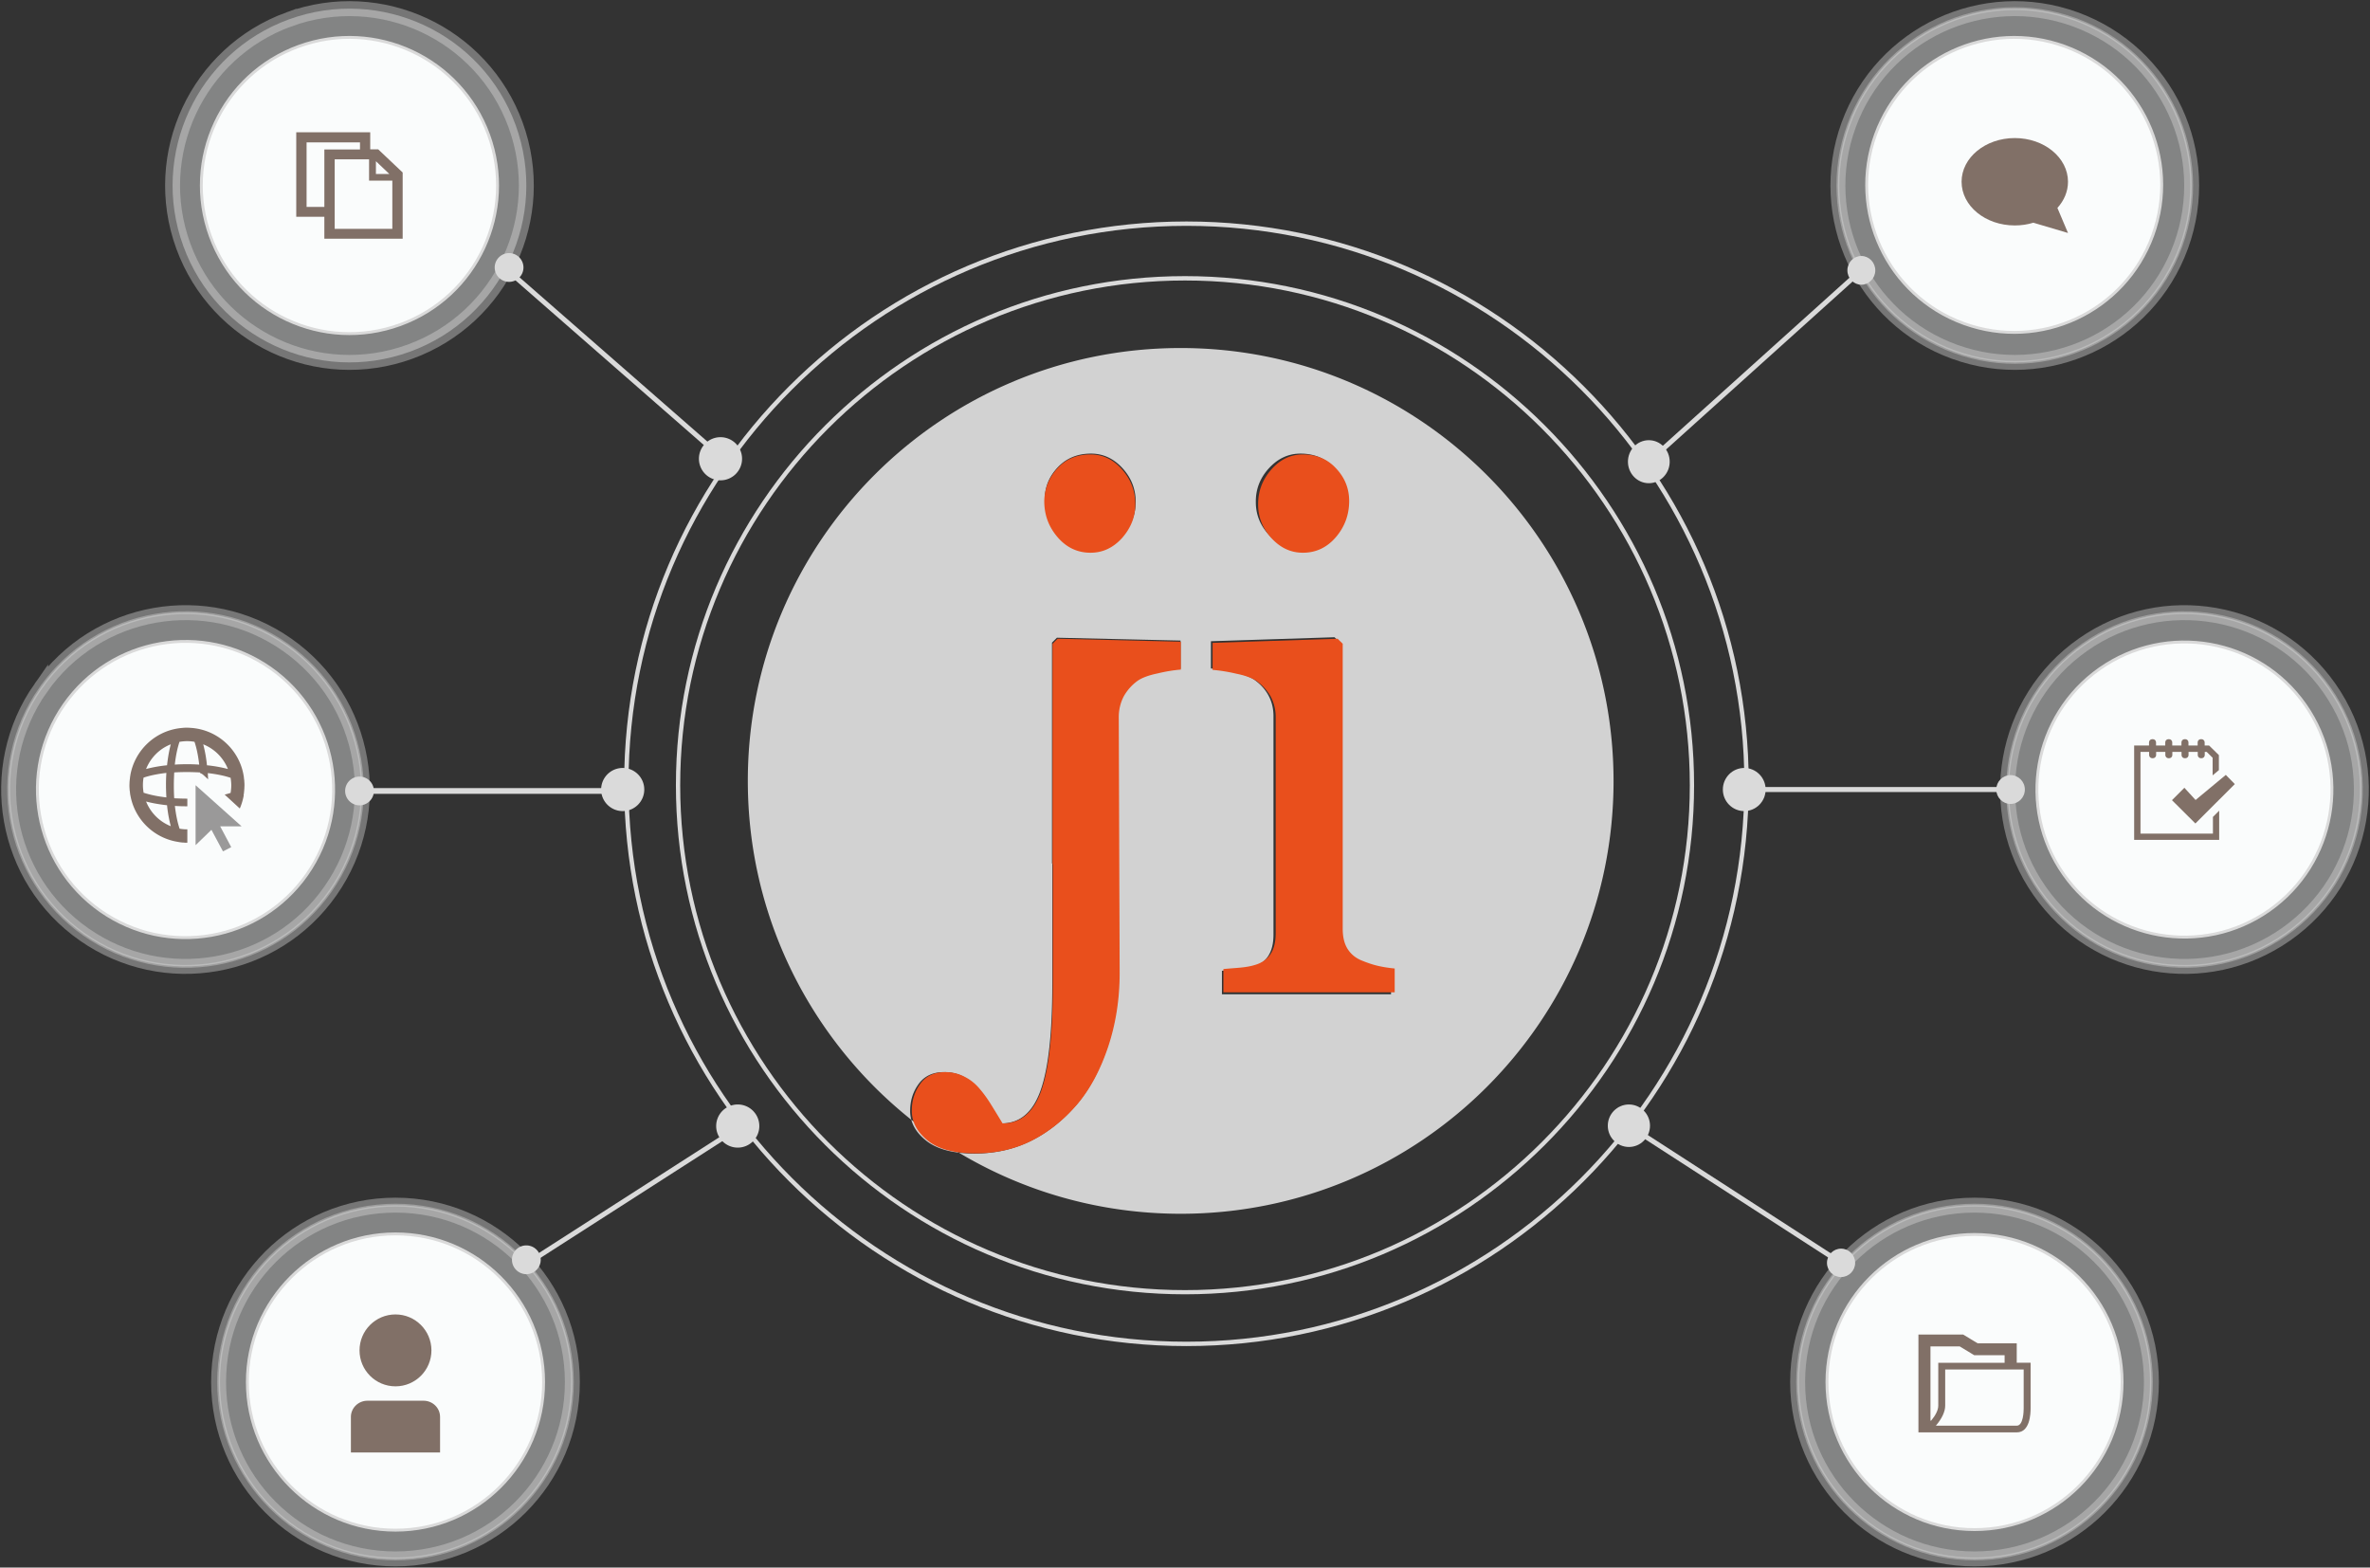 <svg xmlns="http://www.w3.org/2000/svg" width="824" height="545"><rect width="100%" height="100%" fill="#333333" stroke="none"/><g fill="none" fill-rule="evenodd"><path fill="#DADADA" fill-rule="nonzero" d="M412.5 468C304.69 468 217 380.31 217 272.5S304.69 77 412.5 77 608 164.69 608 272.5C607.967 380.31 520.276 468 412.5 468Zm0-389.478c-106.95 0-193.978 87.029-193.978 193.978 0 106.982 87.029 193.978 193.978 193.978 106.95 0 193.978-87.029 193.978-193.978 0-106.95-87.029-193.978-193.978-193.978Z"/><path fill="#DADADA" fill-rule="nonzero" d="M412 450c-97.591 0-177-79.409-177-177S314.409 96 412 96s177 79.409 177 177-79.409 177-177 177Zm0-352.48c-96.765 0-175.512 78.715-175.512 175.513S315.202 448.545 412 448.545c96.765 0 175.512-78.714 175.512-175.512S508.765 97.521 412 97.521Z"/><g stroke="#DADADA"><path fill="#FAFCFC" fill-rule="nonzero" d="M809.87 239.238c19.49 27.824 12.717 66.175-15.108 85.632-27.824 19.49-66.175 12.717-85.632-15.108-19.49-27.824-12.717-66.175 15.108-85.632 27.791-19.49 66.141-12.717 85.632 15.108Z" opacity=".4"/><path stroke-width="5.195" d="M809.87 239.238c19.49 27.824 12.717 66.175-15.108 85.632-27.824 19.49-66.175 12.717-85.632-15.108-19.49-27.824-12.717-66.175 15.108-85.632 27.791-19.49 66.141-12.717 85.632 15.108Z" opacity=".4"/><path fill="#FAFCFC" fill-rule="nonzero" d="M801.503 245.082c16.236 23.209 10.592 55.184-12.585 71.454-23.209 16.236-55.184 10.625-71.454-12.584-16.236-23.21-10.592-55.185 12.584-71.455 23.243-16.27 55.218-10.625 71.455 12.585Z"/></g><g fill="#DADADA" fill-rule="nonzero"><path d="M606.438 273.626h92.592v1.749h-92.592z"/><path d="M613.876 274.5c0 4.137-3.335 7.5-7.438 7.5S599 278.637 599 274.5c0-4.137 3.335-7.5 7.438-7.5s7.438 3.363 7.438 7.5ZM704 274.5c0 2.758-2.235 5.011-4.97 5.011s-4.97-2.253-4.97-5.011 2.235-5.011 4.97-5.011 4.97 2.253 4.97 5.011Z"/></g><g fill="#634E42" fill-rule="nonzero" opacity=".8"><path d="m759.467 273.891-4.317 4.313 8.14 8.1L777 272.607l-3.131-3.194-10.513 8.725z"/><path d="M769.387 289.827h-25.179v-28.415h3v1.12c0 .592.494 1.086 1.087 1.086h.263c.594 0 1.088-.494 1.088-1.086v-1.12h3.197v1.12c0 .592.494 1.086 1.087 1.086h.264c.593 0 1.088-.494 1.088-1.086v-1.12h3.196v1.12c0 .592.495 1.086 1.088 1.086h.264c.593 0 1.087-.494 1.087-1.086v-1.12h3.197v1.12c0 .592.494 1.086 1.088 1.086h.263c.593 0 1.088-.494 1.088-1.086v-1.12h.659l2.076 2.041v6.125l2.175-1.811v-5.235l-3.394-3.326h-1.55v-1.12c0-.592-.494-1.086-1.087-1.086h-.263c-.594 0-1.088.494-1.088 1.087v1.119h-3.197v-1.12c0-.592-.494-1.086-1.087-1.086h-.264c-.593 0-1.088.494-1.088 1.087v1.119h-3.196v-1.12c0-.592-.495-1.086-1.088-1.086h-.264c-.593 0-1.087.494-1.087 1.087v1.119h-3.197v-1.12c0-.592-.494-1.086-1.088-1.086h-.263c-.593 0-1.088.494-1.088 1.087v1.119H742V292h29.562v-10.141l-2.175 2.173v5.795Z"/></g><path fill="#FAFCFC" fill-rule="nonzero" d="M100.471 6.725C68.571 18.343 52.107 53.63 63.725 85.53c11.618 31.9 46.904 48.364 78.804 36.746 31.9-11.618 48.364-46.904 36.746-78.804-11.618-31.9-46.87-48.364-78.804-36.746Z" opacity=".4"/><path stroke="#DADADA" stroke-width="5.195" d="M100.471 6.725C68.571 18.343 52.107 53.63 63.725 85.53c11.618 31.9 46.904 48.364 78.804 36.746 31.9-11.618 48.364-46.904 36.746-78.804-11.618-31.9-46.87-48.364-78.804-36.746Z" opacity=".4"/><path fill="#FAFCFC" fill-rule="nonzero" stroke="#DADADA" d="M103.886 16.107c-26.73 9.734-40.494 39.268-30.762 66.001 9.732 26.734 39.26 40.501 65.99 30.768 26.73-9.734 40.494-39.268 30.762-66.001-9.698-26.7-39.26-40.468-65.99-30.768Z"/><path fill="#DADADA" fill-rule="nonzero" d="m175.37 94.111 1.132-1.295 75.15 65.697-1.133 1.296z"/><path fill="#DADADA" fill-rule="nonzero" d="M243 159.5c0-4.137 3.363-7.5 7.5-7.5 4.137 0 7.5 3.363 7.5 7.5 0 4.137-3.363 7.5-7.5 7.5a7.507 7.507 0 0 1-7.5-7.5ZM172 93c0-2.752 2.248-5 5-5s5 2.248 5 5-2.248 5-5 5c-2.785 0-5-2.248-5-5Z"/><path fill="#FAFCFC" fill-rule="nonzero" stroke="#DADADA" d="M76 480.5c0 33.971 27.529 61.5 61.5 61.5 33.971 0 61.5-27.529 61.5-61.5 0-33.971-27.529-61.5-61.5-61.5-33.971 0-61.5 27.529-61.5 61.5Z" opacity=".4"/><path stroke="#DADADA" stroke-width="5.195" d="M76 480.5c0 33.971 27.529 61.5 61.5 61.5 33.971 0 61.5-27.529 61.5-61.5 0-33.971-27.529-61.5-61.5-61.5-33.971 0-61.5 27.529-61.5 61.5Z" opacity=".4"/><path fill="#FAFCFC" fill-rule="nonzero" stroke="#DADADA" d="M86 480.5c0 28.433 23.067 51.5 51.5 51.5s51.5-23.067 51.5-51.5-23.067-51.5-51.5-51.5S86 452.067 86 480.5Z"/><path fill="#DADADA" fill-rule="nonzero" d="m182.554 438.727 74.199-47.617.93 1.448-74.2 47.618z"/><path fill="#DADADA" fill-rule="nonzero" d="M249 391.5c0 4.137 3.363 7.5 7.5 7.5 4.137 0 7.5-3.363 7.5-7.5 0-4.137-3.363-7.5-7.5-7.5a7.507 7.507 0 0 0-7.5 7.5ZM178 438c0 2.752 2.248 5 5 5s5-2.248 5-5-2.248-5-5-5a4.97 4.97 0 0 0-5 5Z"/><path fill="#634E42" fill-rule="nonzero" d="M131.505 51.934h-2.786V46H103v29.38h9.77V83H140V59.976l-8.495-8.042Zm-.805 4.119 4.667 4.442H130.7v-4.442ZM106.593 71.91V49.502h18.567v2.465h-12.39v19.975h-6.177v-.032Zm29.814 7.653h-20.044V55.404h11.953v7.394h8.091v16.765Z" opacity=".8"/><g stroke="#DADADA"><path fill="#FAFCFC" fill-rule="nonzero" d="M748 480.5c0 33.971-27.529 61.5-61.5 61.5-33.971 0-61.5-27.529-61.5-61.5 0-33.971 27.529-61.5 61.5-61.5 33.938 0 61.5 27.529 61.5 61.5Z" opacity=".4"/><path stroke-width="5.195" d="M748 480.5c0 33.971-27.529 61.5-61.5 61.5-33.971 0-61.5-27.529-61.5-61.5 0-33.971 27.529-61.5 61.5-61.5 33.938 0 61.5 27.529 61.5 61.5Z" opacity=".4"/><path fill="#FAFCFC" fill-rule="nonzero" d="M737.805 480.5c0 28.326-22.98 51.305-51.305 51.305-28.326 0-51.305-22.98-51.305-51.305 0-28.326 22.98-51.305 51.305-51.305 28.326 0 51.305 22.98 51.305 51.305Z"/></g><g fill="#DADADA" fill-rule="nonzero"><path d="m565.897 392.145.923-1.45 73.762 47.67-.924 1.45z"/><path d="M573.673 391.388c0 4.075-3.29 7.388-7.336 7.388-4.047 0-7.337-3.313-7.337-7.388 0-4.075 3.29-7.388 7.337-7.388 4.046 0 7.336 3.313 7.336 7.388ZM645 439.064c0 2.716-2.204 4.936-4.902 4.936s-4.902-2.22-4.902-4.936c0-2.717 2.204-4.937 4.902-4.937s4.902 2.187 4.902 4.937Z"/></g><path fill="#FAFCFC" fill-rule="nonzero" stroke="#DADADA" d="M14.13 239.24c-19.49 27.829-12.717 66.183 15.108 85.643 27.824 19.46 66.175 12.719 85.632-15.11 19.49-27.827 12.717-66.182-15.108-85.642-27.824-19.492-66.175-12.718-85.632 15.11Z" opacity=".4"/><path stroke="#DADADA" stroke-width="5.195" d="M14.13 239.24c-19.49 27.829-12.717 66.183 15.108 85.643 27.824 19.46 66.175 12.719 85.632-15.11 19.49-27.827 12.717-66.182-15.108-85.642-27.824-19.492-66.175-12.718-85.632 15.11Z" opacity=".4"/><path fill="#FAFCFC" fill-rule="nonzero" stroke="#DADADA" d="M22.31 244.962c-16.304 23.296-10.636 55.392 12.635 71.722 23.304 16.298 55.41 10.666 71.746-12.631 16.303-23.297 10.635-55.392-12.636-71.723-23.304-16.33-55.41-10.665-71.746 12.632Z"/><path fill="#DADADA" fill-rule="nonzero" d="M125 274h92v2h-92z"/><path fill="#DADADA" fill-rule="nonzero" d="M209 274.5c0 4.137 3.363 7.5 7.5 7.5 4.137 0 7.5-3.363 7.5-7.5 0-4.137-3.363-7.5-7.5-7.5a7.507 7.507 0 0 0-7.5 7.5ZM120 275c0 2.752 2.248 5 5 5s5-2.248 5-5-2.248-5-5-5c-2.785 0-5 2.248-5 5Z"/><g fill-rule="nonzero"><path fill="#9A9999" d="M68 273v20.85l5.511-5.343L77.52 296l2.872-1.466-3.841-7.232H84z"/><path fill="#634E42" fill-opacity=".8" d="m84.7 276.441.1-.598c0-.1.034-.233.034-.333.033-.2.033-.399.066-.598 0-.166.033-.3.033-.466 0-.166.034-.299.034-.465 0-.333.033-.632.033-.964 0-.333 0-.632-.033-.931 0-.2-.034-.4-.034-.599 0-.1 0-.2-.033-.3-.033-.265-.066-.498-.1-.764v-.133a6.653 6.653 0 0 0-.133-.798v-.066c-1.564-8.745-8.852-15.528-17.87-16.326h-.033c-.266-.034-.566-.034-.832-.067-.3 0-.632-.033-.932-.033-.3 0-.632 0-.932.033-.266 0-.566.034-.832.067h-.033c-9.018.798-16.273 7.58-17.87 16.326v.066c-.033.266-.1.532-.133.798v.133a46.02 46.02 0 0 0-.1.765c0 .1 0 .2-.033.3 0 .199-.034.398-.034.598 0 .299-.033.631-.033.93 0 .3 0 .632.033.932 0 .2.034.399.034.631 0 .1 0 .2.033.266.033.266.066.532.1.765v.1c.033.266.066.565.133.831 1.464 8.18 7.92 14.63 16.106 16.093.067 0 .133.033.2.033.2.034.366.067.566.1.133.033.266.033.399.067.166.033.333.033.532.066.167.034.333.034.533.034.133 0 .266.033.432.033.333.033.633.033.966.033h.066v-4.655h-.066c-.899 0-1.764-.067-2.63-.233-.665-1.995-1.264-4.655-1.63-7.913 1.364.1 2.795.133 4.26.133h.066v-2.66h-.066c-1.598 0-3.095-.067-4.493-.133-.1-1.397-.133-2.893-.133-4.49 0-1.595.066-3.091.133-4.488 1.398-.1 2.895-.133 4.493-.133 1.597 0 3.094.067 4.492.133 0 .067 0 .166.033.233.4.133.799.366 1.132.665l1.63 1.496c-.033-.731-.066-1.463-.1-2.161 3.262.366 5.924.964 7.92 1.63.134.864.234 1.728.234 2.626 0 .898-.1 1.762-.233 2.627-.633.2-1.298.399-2.064.598l1.565 1.43 3.693 3.391c.633-1.43 1.065-2.926 1.365-4.488-.034-.1-.034-.133-.034-.167Zm-25.324-17.655c-.566 2.128-.998 4.588-1.298 7.281a46.342 46.342 0 0 0-7.288 1.297c1.564-3.923 4.66-7.049 8.586-8.578Zm0 28.462a15.427 15.427 0 0 1-8.586-8.579c2.13.565 4.593.998 7.288 1.297a47.67 47.67 0 0 0 1.298 7.282Zm-1.53-10.009c-3.262-.365-5.924-.964-7.92-1.629-.134-.864-.234-1.729-.234-2.627 0-.897.067-1.762.233-2.626 1.997-.665 4.659-1.264 7.92-1.63a58.736 58.736 0 0 0-.133 4.256c0 1.463.067 2.893.133 4.256Zm7.187-11.537c-1.464 0-2.862.033-4.26.133.367-3.259.966-5.919 1.631-7.914.866-.133 1.73-.233 2.63-.233.898 0 1.763.067 2.595.233.666 1.995 1.265 4.655 1.63 7.914a58.559 58.559 0 0 0-4.226-.133Zm6.922.365a46.234 46.234 0 0 0-1.298-7.281 15.427 15.427 0 0 1 8.586 8.578 46.342 46.342 0 0 0-7.288-1.297Z"/></g><g stroke="#DADADA"><path fill="#FAFCFC" fill-rule="nonzero" d="M721.529 6.725c31.9 11.618 48.364 46.904 36.746 78.804-11.618 31.9-46.904 48.364-78.804 36.746-31.9-11.618-48.364-46.904-36.746-78.804 11.618-31.9 46.904-48.364 78.804-36.746Z" opacity=".4"/><path stroke-width="5.195" d="M721.529 6.725c31.9 11.618 48.364 46.904 36.746 78.804-11.618 31.9-46.904 48.364-78.804 36.746-31.9-11.618-48.364-46.904-36.746-78.804 11.618-31.9 46.904-48.364 78.804-36.746Z" opacity=".4"/><path fill="#FAFCFC" fill-rule="nonzero" d="M717.836 16.094c26.622 9.693 40.33 39.103 30.638 65.725-9.693 26.622-39.103 40.33-65.724 30.638-26.622-9.693-40.331-39.103-30.639-65.724 9.693-26.589 39.103-40.298 65.725-30.639Z"/></g><g fill="#DADADA" fill-rule="nonzero"><path d="m572.723 159.857 73.916-66.564 1.114 1.312-73.916 66.564z"/><path d="M580.518 160.522c0-4.124-3.255-7.477-7.26-7.477-4.003 0-7.258 3.353-7.258 7.477 0 4.125 3.255 7.478 7.259 7.478 4.004 0 7.259-3.353 7.259-7.478ZM652 93.996c0-2.75-2.18-4.996-4.85-4.996-2.67 0-4.85 2.247-4.85 4.996 0 2.75 2.18 4.996 4.85 4.996 2.67 0 4.85-2.246 4.85-4.996Z"/></g><g fill="#FFF" fill-rule="nonzero" opacity=".78"><path d="M410.483 121C327.37 121 260 188.377 260 271.5c0 47.702 22.214 90.254 56.84 117.818a11.933 11.933 0 0 1-.396-3.103c0-3.565.99-6.701 3.003-9.408 1.98-2.707 4.919-4.06 8.715-4.06 2.574 0 4.852.528 6.865 1.617a19.588 19.588 0 0 1 5.248 4.226c1.32 1.485 2.674 3.334 4.06 5.546 1.354 2.211 2.674 4.357 3.928 6.437 6.305 0 10.827-3.83 13.534-11.488 2.706-7.659 4.06-19.906 4.06-36.775v-42.09h-.1v-76.785l1.717-1.717 42.976.99v9.74c-2.475.164-5.182.593-8.152 1.287-2.971.693-5.216 1.551-6.8 2.542-2.146 1.485-3.796 3.3-5.017 5.48-1.189 2.178-1.783 4.588-1.783 7.23l.33 89.23c0 9.144-1.32 17.727-3.994 25.749-2.673 8.021-6.205 14.657-10.595 19.906-4.753 5.579-10.068 9.837-16.01 12.775-5.94 2.938-12.476 4.424-19.639 4.424-1.914 0-3.697-.1-5.38-.297C355.954 414.242 382.328 422 410.517 422 493.63 422 561 354.623 561 271.5c-.066-83.123-67.435-150.5-150.517-150.5Zm-20.266 65.033c-3.103 3.334-6.734 5.018-10.926 5.018-4.522 0-8.351-1.75-11.42-5.25-3.104-3.498-4.622-7.592-4.622-12.28 0-4.192 1.518-7.89 4.522-11.058 3.004-3.17 6.866-4.754 11.553-4.754 4.192 0 7.856 1.684 10.926 5.05 3.102 3.368 4.62 7.33 4.62 11.852-.032 4.291-1.55 8.088-4.653 11.422Zm50.997-23.273c3.103-3.367 6.734-5.051 10.926-5.051 4.687 0 8.549 1.584 11.552 4.754 3.004 3.169 4.522 6.866 4.522 11.058 0 4.688-1.55 8.782-4.62 12.28-3.103 3.5-6.9 5.25-11.421 5.25-4.192 0-7.856-1.684-10.926-5.018-3.103-3.334-4.621-7.13-4.621-11.422-.066-4.523 1.485-8.484 4.588-11.851Zm42.415 182.917h-58.787v-8.154c1.881-.165 3.862-.33 5.875-.495 2.014-.165 3.763-.495 5.249-.99 2.31-.727 4.027-2.047 5.116-3.896 1.122-1.848 1.683-4.258 1.683-7.23v-75.959c0-2.64-.594-5.05-1.782-7.23-1.188-2.178-2.872-3.994-5.017-5.48-1.552-.99-3.83-1.815-6.8-2.541-2.97-.694-5.677-1.123-8.153-1.288v-9.474l42.976-1.387 1.717 1.717v100.157c0 2.872.561 5.282 1.65 7.164 1.09 1.881 2.839 3.301 5.216 4.192 1.782.727 3.564 1.354 5.28 1.783 1.717.462 3.632.76 5.777.924v8.187Z"/><path d="M322.055 396.614c2.773 2.179 6.536 3.565 11.322 4.127a155.109 155.109 0 0 1-16.537-11.456c.726 2.74 2.475 5.183 5.215 7.33Z"/></g><path fill="#634E42" fill-rule="nonzero" d="M715.32 72.292c2.312-2.554 3.68-5.697 3.68-9.102 0-8.38-8.273-15.19-18.5-15.19S682 54.81 682 63.19c0 8.414 8.273 15.191 18.5 15.191 2.28 0 4.43-.327 6.449-.95L719 81l-3.68-8.708ZM701.18 467.043h-13.592L682.567 464H667v34h34.213c4.586 0 4.787-6.512 4.787-8.377v-15.839h-4.82v-6.74Zm-29.995 1.08h10.176l5.022 3.044h10.578v2.65h-23.065v14.89c0 1.537-.937 3.37-2.477 5.203h-.234v-25.787Zm32.405 21.5c0 1.014-.1 6.054-2.41 6.054h-28.12c2.075-2.422 3.246-4.876 3.246-6.97V476.14h27.284v13.482Z" opacity=".8"/><g fill="#634E42" fill-rule="nonzero" opacity=".8" transform="translate(122 457)"><circle cx="15.5" cy="12.5" r="12.5"/><path d="M25.26 30H5.74C2.584 30 0 32.531 0 35.625V48h31V35.625C31 32.503 28.417 30 25.26 30Z"/></g><g fill="#E94F1C" fill-rule="nonzero"><path d="M484.805 344.996h-59.453v-8.072c1.88-.205 3.866-.307 5.955-.511 2.09-.204 3.762-.511 5.33-1.022 2.298-.715 4.074-2.044 5.224-3.883 1.149-1.84 1.671-4.19 1.671-7.152v-75.104a15.14 15.14 0 0 0-1.776-7.152 16.726 16.726 0 0 0-5.015-5.416c-1.568-1.022-3.866-1.84-6.896-2.452-3.03-.715-5.747-1.124-8.255-1.329v-9.4l43.467-1.43 1.776 1.736v99.014c0 2.86.522 5.211 1.672 7.05 1.15 1.84 2.82 3.27 5.224 4.19 1.776.715 3.553 1.328 5.329 1.737 1.776.409 3.657.715 5.851.92v8.276h-.104ZM367.694 222.072l-1.748 1.753v76.625h.103v41.973c0 16.81-1.336 29.082-4.009 36.714-2.672 7.631-7.195 11.447-13.465 11.447a551 551 0 0 0-3.906-6.394c-1.336-2.166-2.673-4.022-4.009-5.569-1.44-1.753-3.187-3.197-5.242-4.228-1.953-1.031-4.215-1.65-6.785-1.65-3.803 0-6.68 1.34-8.634 4.022-1.953 2.681-2.98 5.775-2.98 9.385 0 4.022 1.85 7.425 5.55 10.415 3.7 2.991 9.251 4.435 16.652 4.435 7.092 0 13.671-1.444 19.53-4.435 5.86-2.99 11.204-7.219 15.933-12.787 4.42-5.26 7.914-11.86 10.587-19.801 2.673-8.044 4.009-16.604 4.009-25.68l-.309-88.999c0-2.578.617-5.053 1.748-7.219 1.233-2.166 2.878-4.022 4.934-5.466 1.542-1.03 3.803-1.856 6.784-2.475 2.98-.722 5.653-1.134 8.12-1.34v-9.694l-42.863-1.032ZM469.08 174.187c0 4.76-1.548 8.992-4.641 12.59-3.094 3.596-6.91 5.395-11.447 5.395-4.228 0-7.838-1.693-10.931-5.078-3.094-3.386-4.641-7.3-4.641-11.744 0-4.655 1.547-8.675 4.64-12.166 3.094-3.491 6.704-5.184 10.932-5.184 4.64 0 8.56 1.587 11.55 4.867 3.094 3.28 4.537 7.088 4.537 11.32ZM367.606 162.867c2.99-3.28 6.806-4.867 11.55-4.867 4.228 0 7.837 1.693 10.931 5.184 3.094 3.491 4.64 7.511 4.64 12.166 0 4.338-1.546 8.252-4.64 11.744-3.094 3.385-6.703 5.078-10.931 5.078-4.538 0-8.353-1.799-11.447-5.396-3.094-3.597-4.64-7.723-4.64-12.59.102-4.231 1.546-8.04 4.537-11.32Z"/></g></g></svg>
